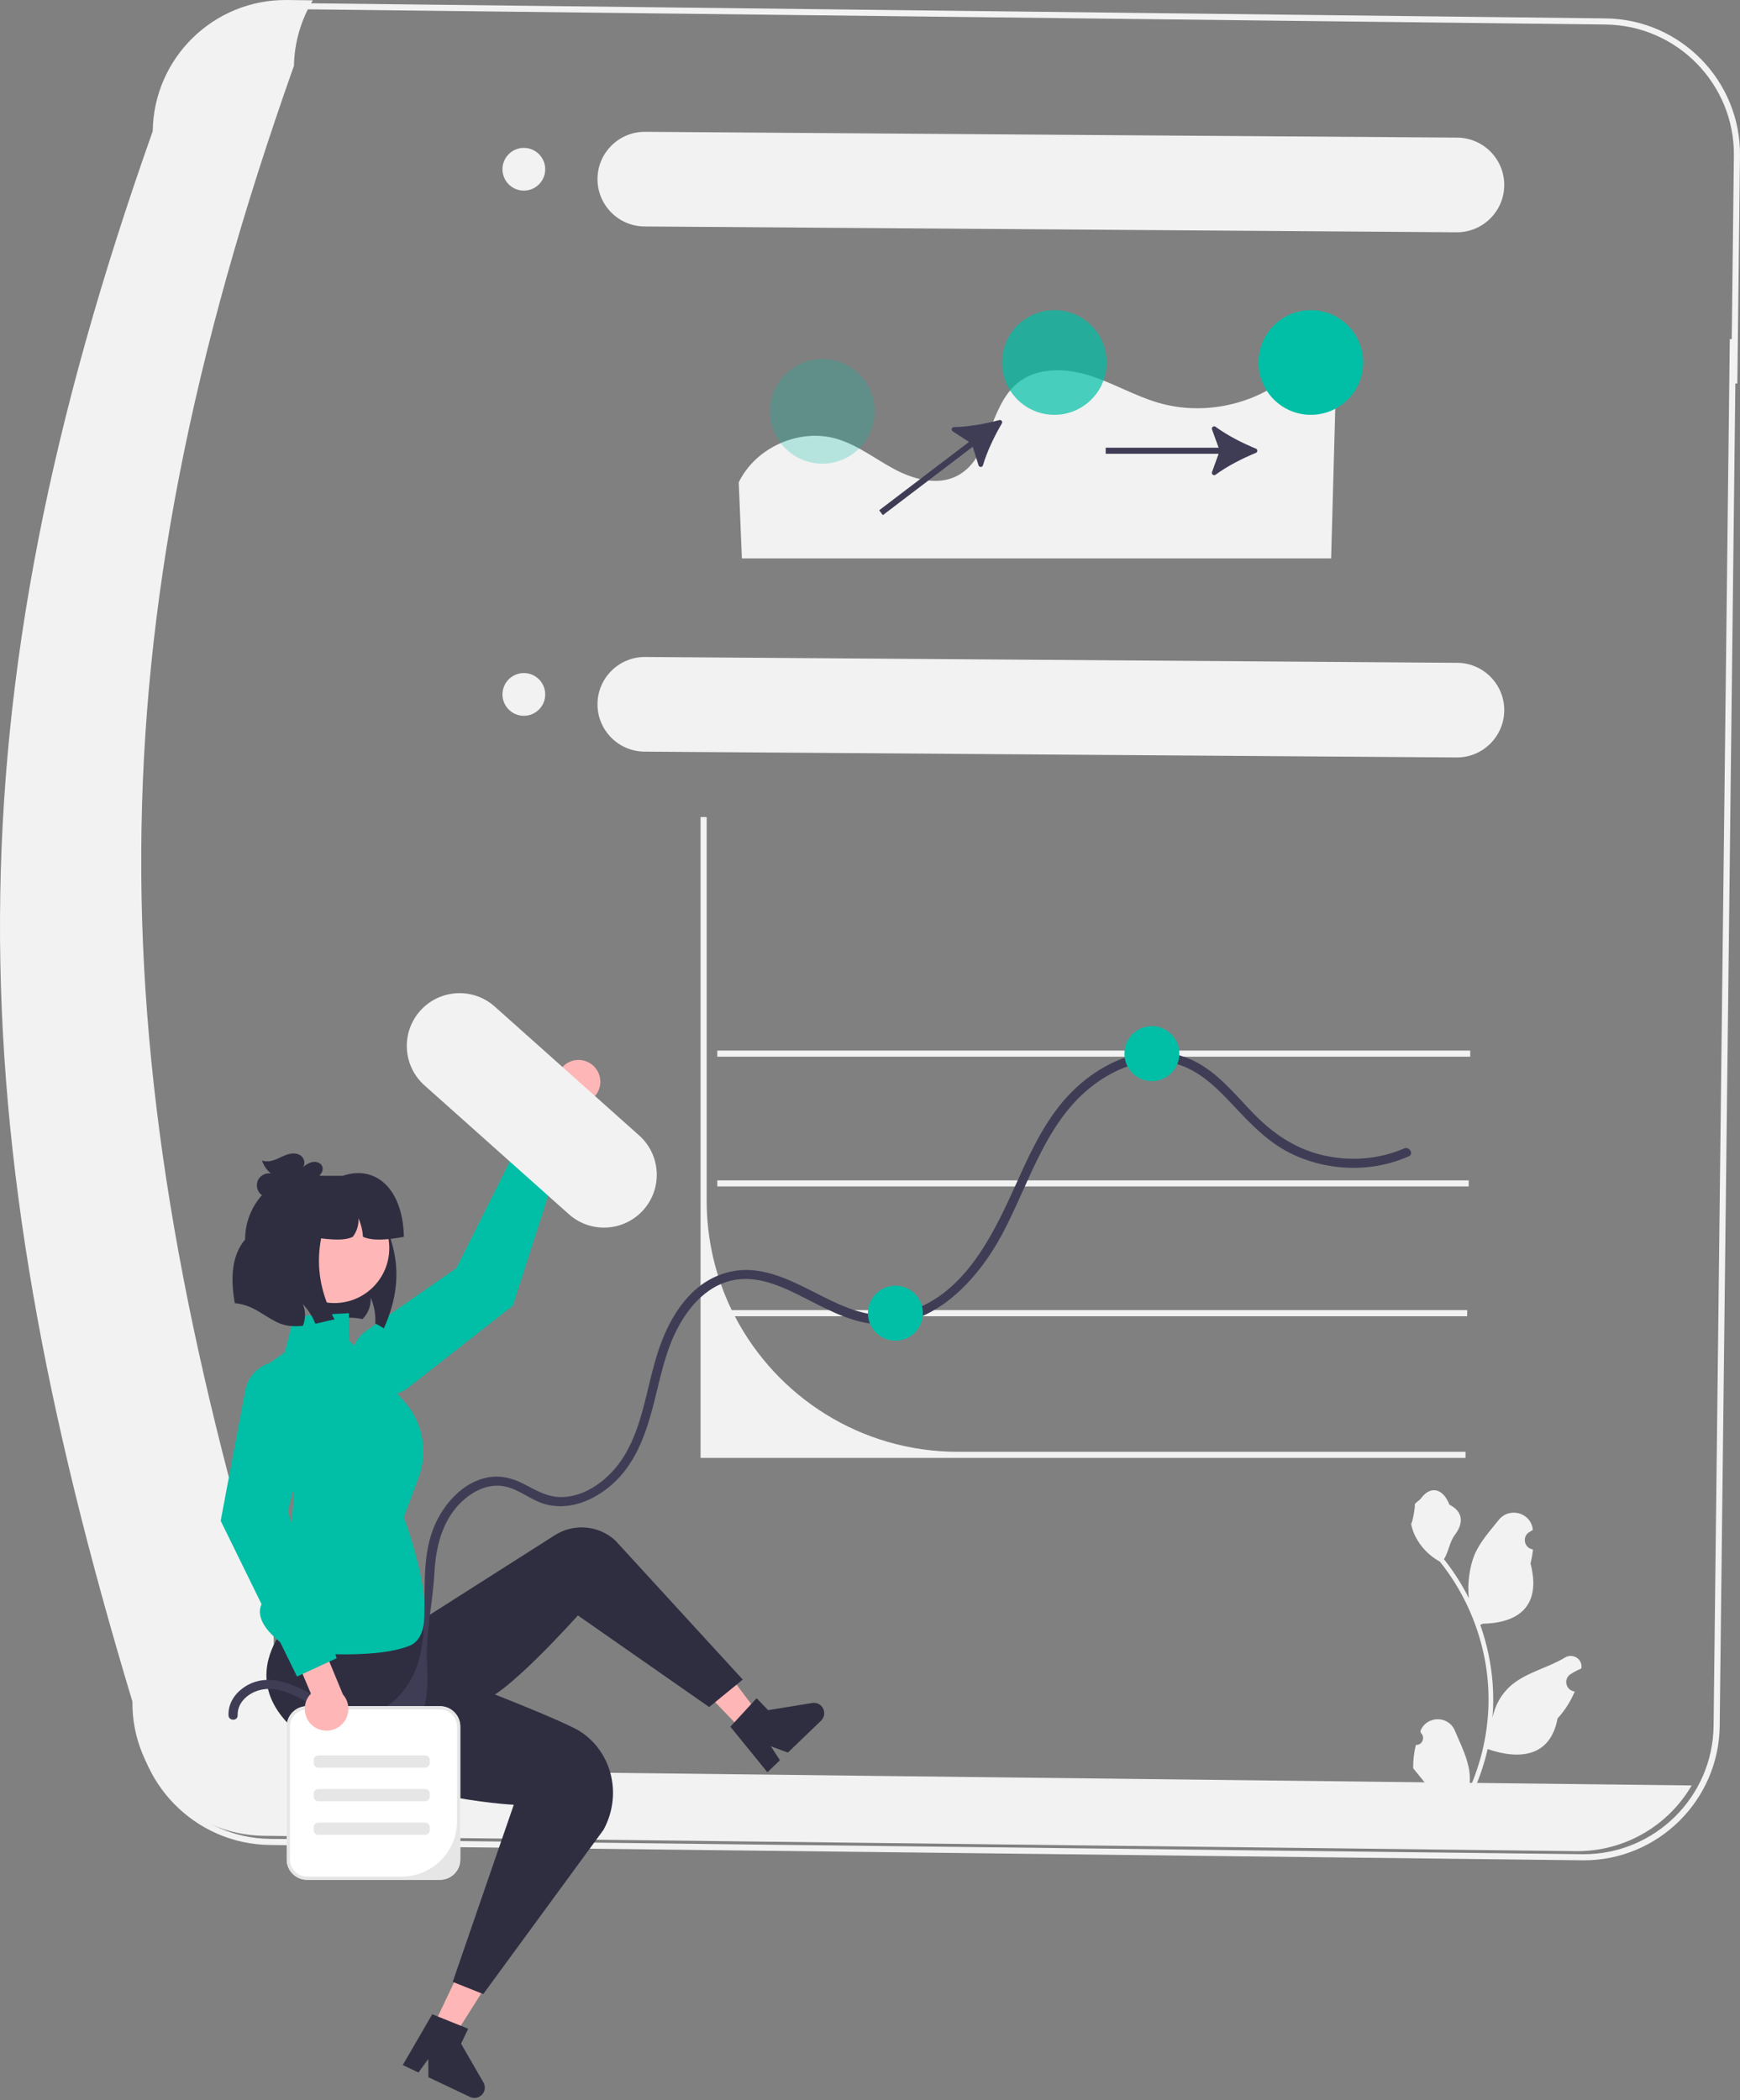 <svg width="464" height="560" viewBox="0 0 464 560" fill="none" xmlns="http://www.w3.org/2000/svg">
<rect x="0" y="0" width="464" height="560" fill="#808080" stroke="none"/>
<g clip-path="url(#clip0_502_708)">
<path d="M422.359 496.044C422.227 496.044 422.095 496.043 421.962 496.041L71.906 491.954C52.01 491.697 35.984 475.337 36.124 455.458C11.411 373.478 0.522 308.922 0.819 246.157C1.13 180.648 14.073 114.01 41.55 36.457C41.869 16.711 58.06 0.811 77.786 0.811C77.913 0.811 78.041 0.812 78.168 0.813L428.225 4.908C448.167 5.165 464.214 21.594 463.998 41.529V41.53L463.29 102.249L462.763 102.255L458.584 460.268C458.328 480.077 442.115 496.044 422.359 496.044ZM77.785 2.439C58.902 2.439 43.413 17.693 43.176 36.614L43.174 36.748L43.129 36.875C-9.341 184.912 -10.757 294.355 37.719 455.106L37.755 455.225L37.754 455.35C37.555 474.39 52.885 490.08 71.926 490.325L421.981 494.413C422.107 494.415 422.234 494.415 422.36 494.415C441.227 494.415 456.711 479.167 456.956 460.248L460.814 129.831L460.831 128.204L461.279 90.423L461.798 90.419L462.37 41.511C462.576 22.472 447.25 6.782 428.206 6.537L78.15 2.441C78.03 2.44 77.906 2.439 77.785 2.439Z" fill="#F2F2F2"/>
<path d="M391.261 349.338L391.237 350.966H191.279V349.338H391.261Z" fill="#F2F2F2"/>
<path d="M391.66 314.736L391.644 316.364H191.279V314.736H391.66Z" fill="#F2F2F2"/>
<path d="M392.067 280.134L392.051 281.763H191.279V280.134H392.067Z" fill="#F2F2F2"/>
<path d="M390.813 387.115L390.797 388.743H186.818V217.851L188.446 217.867V320.134C188.446 330.604 190.848 340.512 195.13 349.338C195.399 349.883 195.668 350.429 195.953 350.966C207.106 372.444 229.561 387.115 255.435 387.115H390.813Z" fill="#F2F2F2"/>
<path d="M107.943 472.072C88.41 471.821 72.765 455.807 72.972 436.273C26.45 282.009 23.537 172.306 78.389 17.536C78.499 11.377 80.233 5.356 83.417 0.083L76.529 0.002C56.995 -0.204 40.981 15.44 40.73 34.973C-14.123 189.743 -11.209 299.446 35.312 453.71C35.106 473.244 50.75 489.258 70.284 489.509L420.34 493.601C432.998 493.706 444.741 487.021 451.111 476.083L107.943 472.072Z" fill="#F2F2F2"/>
<path d="M160.029 287.592C160.587 291.097 157.73 294.364 154.182 294.263L142.408 320.799L134.268 319.347L148.482 287.932C148.715 285.317 150.702 283.1 153.414 282.695C156.593 282.221 159.554 284.414 160.029 287.592Z" fill="#FFB6B6"/>
<path d="M96.306 369.118L96.306 369.118C99.666 372.593 105.109 372.967 108.913 369.983L136.769 348.132L150.571 305.212L140.537 300.571L121.684 338.171L97.71 354.809C92.931 358.126 92.263 364.935 96.306 369.118V369.118Z" fill="#00BFA6"/>
<path d="M102.365 354.215C101.64 353.718 100.867 353.278 100.069 352.904C100.085 352.692 100.094 352.472 100.094 352.26C100.134 350.119 99.711 347.978 98.848 346.016C98.962 347.742 98.433 349.501 97.391 350.876C97.211 351.121 97.016 351.349 96.804 351.569C96.747 351.625 96.69 351.682 96.633 351.731C95.485 351.471 94.297 351.349 93.116 351.365C91.805 351.389 90.503 351.569 89.208 351.821C87.588 352.13 85.976 352.562 84.364 352.92C84.266 352.944 84.177 352.961 84.079 352.985C83.338 350.974 82.174 349.134 80.66 347.62C81.384 349.183 81.531 351.015 81.058 352.676C80.977 352.969 80.879 353.254 80.757 353.531C78.999 353.71 77.24 353.661 75.555 353.172C74.838 352.969 74.163 352.692 73.503 352.366C71.175 351.227 69.074 349.533 66.672 348.515C65.378 347.962 64.01 347.62 62.61 347.481C61.437 340.765 61.763 334.805 65.362 330.498C65.362 320.671 73.332 312.701 83.159 312.701L91.317 315.534L99.556 318.4C103.432 328.74 109.595 337.842 102.365 354.215Z" fill="#2F2E41"/>
<path d="M115.499 540.368L121.08 543.015L134.17 522.27L125.934 518.365L115.499 540.368Z" fill="#FFB6B6"/>
<path d="M128.915 555.271L122.956 544.948L124.85 540.955L122.879 540.158L116.765 537.698L115.268 537.092L107.403 550.638L111.591 552.621L114.211 549.024L114.245 553.883L125.34 559.145C126.719 559.798 128.367 559.206 129.018 557.833C129.407 557.014 129.368 556.057 128.915 555.271Z" fill="#2F2E41"/>
<path d="M197.908 461.361L202.36 457.079L187.596 437.491L181.026 443.81L197.908 461.361Z" fill="#FFB6B6"/>
<path d="M216.596 454.092L204.833 456.009L201.769 452.824L200.325 454.384L195.86 459.231L194.762 460.417L204.646 472.569L207.983 469.355L205.547 465.631L210.103 467.319L218.953 458.808C220.052 457.749 220.083 455.998 219.028 454.903C218.4 454.25 217.492 453.947 216.596 454.092Z" fill="#2F2E41"/>
<path d="M103.627 425.869L81.645 420.984L81.792 427.672C81.792 427.672 58.848 445.408 80.016 462.506C101.184 479.603 137.007 481.231 137.007 481.231L120.724 528.453L128.866 531.709L160.921 487.933C165.238 480.085 164.018 470.196 157.588 463.961C156.344 462.754 154.919 461.692 153.291 460.877C143.521 455.992 117.468 446.223 117.468 446.223L104.441 433.196L103.627 425.869Z" fill="#2F2E41"/>
<path d="M102.813 438.081L147.963 409.349C153.029 406.125 159.628 406.697 164.064 410.744L198.07 447.851L189.114 455.178L154.105 430.754C154.105 430.754 133.751 453.55 128.052 453.55C122.353 453.55 102.813 438.081 102.813 438.081H102.813Z" fill="#2F2E41"/>
<path d="M78.388 440.402C78.388 440.402 64.522 432.542 71.048 425.888C77.574 419.233 78.388 398.194 78.388 398.194L67.804 366.313L75.946 360.614L78.388 350.966L93.043 350.152V357.357L107.723 373.611C112.712 379.134 114.219 386.972 111.634 393.951L107.698 404.579C107.698 404.579 119.096 434.702 109.326 438.773C99.556 442.844 78.388 440.402 78.388 440.402Z" fill="#00BFA6"/>
<path d="M151.725 323.792L113.218 289.428C107.401 284.27 106.867 275.374 112.025 269.557C117.183 263.741 126.079 263.207 131.896 268.364L131.962 268.424L170.469 302.788C176.253 307.982 176.731 316.882 171.536 322.665C166.365 328.423 157.516 328.926 151.725 323.792H151.725Z" fill="#F2F2F2"/>
<path d="M89.171 347.455C97.255 347.455 103.809 340.902 103.809 332.817C103.809 324.733 97.255 318.179 89.171 318.179C81.087 318.179 74.533 324.733 74.533 332.817C74.533 340.902 81.087 347.455 89.171 347.455Z" fill="#FFB6B6"/>
<path d="M96.796 329.798C96.691 328.096 96.275 326.411 95.591 324.848C95.705 326.574 95.176 328.332 94.134 329.708C94.11 329.741 94.085 329.765 94.069 329.798C91.378 331.105 86.841 330.366 82.459 329.798V313.515H91.415C100.208 310.551 107.445 316.999 107.698 329.798C103.479 330.562 99.525 330.98 96.796 329.798Z" fill="#2F2E41"/>
<path d="M89.208 351.821C87.588 352.13 85.976 352.562 84.364 352.92C84.266 352.944 84.177 352.961 84.079 352.985C83.338 350.974 82.174 349.134 80.66 347.62C81.384 349.183 81.531 351.015 81.059 352.676C80.977 352.969 80.879 353.254 80.757 353.531C78.999 353.71 77.24 353.661 75.555 353.172C74.838 352.969 74.163 352.692 73.503 352.366V317.586H90.6C83.965 328.886 83.021 340.284 89.208 351.821Z" fill="#2F2E41"/>
<path d="M85.978 311.115C85.665 310.137 84.474 309.671 83.459 309.828C82.444 309.986 81.57 310.605 80.738 311.207C81.549 310.324 81.136 308.768 80.144 308.096C79.152 307.424 77.826 307.471 76.68 307.823C75.535 308.175 74.492 308.796 73.373 309.226C72.255 309.655 70.979 309.883 69.871 309.427C70.303 310.783 71.136 312.009 72.24 312.909C70.935 312.68 69.52 313.357 68.879 314.516C68.237 315.676 68.416 317.234 69.303 318.218C70.321 319.348 72.044 319.613 73.523 319.258C75.002 318.904 76.296 318.032 77.543 317.161C78.79 316.29 80.056 315.388 81.516 314.96L76.719 317.977C79.169 316.956 81.546 315.76 83.825 314.401C84.435 314.038 85.05 313.653 85.495 313.1C85.941 312.548 86.194 311.791 85.978 311.115Z" fill="#2F2E41"/>
<path d="M63.373 457.371C63.263 453.755 66.499 451.191 69.807 450.528C74.01 449.685 78.301 451.853 81.863 453.822C88.227 457.342 95.611 453.852 102.412 458.125C112.45 464.432 114.524 454.984 113.891 443.83C113.425 435.603 115.418 427.524 115.842 419.431C116.251 411.637 118.373 403.719 124.98 398.877C127.754 396.845 131.209 395.642 134.653 396.355C138.332 397.117 141.27 399.761 144.815 400.912C151.411 403.053 158.348 400.163 163.295 395.756C169.049 390.63 171.858 383.421 173.835 376.15C175.885 368.611 177.137 360.717 180.896 353.772C184.103 347.846 189.141 342.376 196.085 341.246C202.888 340.138 209.407 343.474 215.279 346.461C221.323 349.535 227.57 352.866 234.494 353.152C249.332 353.766 260.794 341.142 267.224 329.139C274.564 315.439 278.819 298.814 291.859 289.129C297.464 284.965 304.575 282.059 311.656 283.226C318.813 284.405 324.041 289.595 328.794 294.669C333.662 299.865 338.496 304.985 345.092 307.978C351.564 310.915 358.796 312.015 365.847 311.085C369.252 310.636 372.511 309.703 375.661 308.342C377.1 307.72 375.858 305.615 374.428 306.233C367.519 309.218 359.654 309.735 352.364 307.939C345.04 306.134 339.204 302.037 334.032 296.674C329.297 291.764 324.845 286.173 318.651 283.018C312.386 279.826 305.202 279.907 298.735 282.483C292.179 285.094 286.499 289.713 282.192 295.265C277.188 301.716 273.861 309.277 270.516 316.667C264.471 330.024 256.721 345.797 241.255 349.948C226.612 353.879 215.777 340.921 202.117 338.864C195.402 337.853 189.047 340.178 184.291 344.975C179.368 349.94 176.522 356.508 174.642 363.142C172.338 371.272 171.152 379.979 166.922 387.422C163.578 393.306 157.385 398.763 150.347 399.171C146.315 399.405 143.228 397.544 139.782 395.747C136.676 394.127 133.432 393.293 129.94 393.974C123.401 395.25 118.32 401.029 115.823 406.921C109.663 421.452 118.145 440.125 106.086 452.551C103.882 454.822 101.055 456.53 97.864 456.877C93.587 457.343 89.589 455.352 85.964 453.333C79.703 449.844 71.775 445.18 64.912 450.022C62.477 451.74 60.838 454.332 60.931 457.371C60.979 458.939 63.421 458.946 63.373 457.371H63.373Z" fill="#3F3D56"/>
<path d="M307.167 288.276C311.214 288.276 314.494 284.995 314.494 280.948C314.494 276.902 311.214 273.621 307.167 273.621C303.12 273.621 299.839 276.902 299.839 280.948C299.839 284.995 303.12 288.276 307.167 288.276Z" fill="#00BFA6"/>
<path d="M238.777 357.479C242.824 357.479 246.105 354.199 246.105 350.152C246.105 346.105 242.824 342.824 238.777 342.824C234.731 342.824 231.45 346.105 231.45 350.152C231.45 354.199 234.731 357.479 238.777 357.479Z" fill="#00BFA6"/>
<path d="M196.997 128.625C201.49 119.3 213.148 114.106 223.086 117.003C228.685 118.634 233.381 122.382 238.528 125.122C243.676 127.861 250.062 129.563 255.241 126.881C264.141 122.272 263.599 108.512 271.34 102.145C276.493 97.908 284.054 98.106 290.423 100.093C296.792 102.079 302.616 105.587 309.026 107.435C320.955 110.876 334.519 107.982 344.006 99.974C344.101 99.894 344.194 99.813 344.287 99.732C348.983 95.594 356.343 99.004 356.171 105.261L354.97 148.895H197.837L196.997 128.625Z" fill="#F2F2F2"/>
<path d="M334.9 120.763C335.418 120.552 335.418 119.827 334.9 119.617C331.287 118.152 327.242 116.066 324.15 113.796C323.655 113.433 322.994 113.934 323.203 114.511L324.963 119.375H294.852V121.004H324.963L323.203 125.87C322.994 126.447 323.655 126.948 324.15 126.585C327.242 124.315 331.287 122.229 334.9 120.763H334.9Z" fill="#3F3D56"/>
<path d="M267.157 112.92C267.442 112.439 267.003 111.862 266.463 112.008C262.701 113.029 258.219 113.819 254.384 113.884C253.77 113.895 253.547 114.694 254.063 115.027L258.408 117.833L234.444 136.064L235.43 137.36L259.394 119.129L260.94 124.067C261.123 124.653 261.953 124.651 262.127 124.062C263.213 120.384 265.17 116.274 267.157 112.92L267.157 112.92Z" fill="#3F3D56"/>
<path d="M349.556 110.611C357.264 110.611 363.513 104.362 363.513 96.654C363.513 88.946 357.264 82.697 349.556 82.697C341.848 82.697 335.599 88.946 335.599 96.654C335.599 104.362 341.848 110.611 349.556 110.611Z" fill="#00BFA6"/>
<path opacity="0.7" d="M281.166 110.611C288.875 110.611 295.123 104.362 295.123 96.654C295.123 88.946 288.875 82.697 281.166 82.697C273.458 82.697 267.209 88.946 267.209 96.654C267.209 104.362 273.458 110.611 281.166 110.611Z" fill="#00BFA6"/>
<path opacity="0.25" d="M219.291 123.638C226.999 123.638 233.247 117.389 233.247 109.681C233.247 101.973 226.999 95.724 219.291 95.724C211.582 95.724 205.333 101.973 205.333 109.681C205.333 117.389 211.582 123.638 219.291 123.638Z" fill="#00BFA6"/>
<path d="M388.603 176.734L172.043 175.182C165.082 175.132 159.383 180.749 159.333 187.71C159.283 194.671 164.901 200.37 171.862 200.42L388.423 201.972C395.383 202.022 401.082 196.404 401.132 189.443C401.182 182.482 395.564 176.784 388.603 176.734Z" fill="#F2F2F2"/>
<path d="M139.691 190.865C142.839 190.865 145.39 188.314 145.39 185.166C145.39 182.019 142.839 179.467 139.691 179.467C136.544 179.467 133.992 182.019 133.992 185.166C133.992 188.314 136.544 190.865 139.691 190.865Z" fill="#F2F2F2"/>
<path d="M388.603 36.698L172.043 35.146C165.082 35.096 159.383 40.714 159.333 47.675C159.283 54.636 164.901 60.335 171.862 60.385L388.423 61.937C395.383 61.987 401.082 56.369 401.132 49.408C401.182 42.447 395.564 36.748 388.603 36.698Z" fill="#F2F2F2"/>
<path d="M139.691 50.83C142.839 50.83 145.39 48.279 145.39 45.131C145.39 41.983 142.839 39.432 139.691 39.432C136.544 39.432 133.992 41.983 133.992 45.131C133.992 48.279 136.544 50.83 139.691 50.83Z" fill="#F2F2F2"/>
<path d="M117.332 501.238H81.864C78.882 501.238 76.457 498.813 76.457 495.831V460.363C76.457 457.382 78.882 454.956 81.864 454.956H117.332C120.313 454.956 122.739 457.382 122.739 460.363V495.831C122.739 498.813 120.313 501.238 117.332 501.238Z" fill="white"/>
<path d="M117.332 501.238H81.864C78.882 501.238 76.457 498.813 76.457 495.831V460.363C76.457 457.382 78.882 454.956 81.864 454.956H117.332C120.313 454.956 122.739 457.382 122.739 460.363V495.831C122.739 498.813 120.313 501.238 117.332 501.238ZM81.864 455.821C79.355 455.821 77.322 457.855 77.322 460.363V495.831C77.322 498.34 79.355 500.373 81.864 500.373H107.141C115.278 500.373 121.874 493.777 121.874 485.64V460.363C121.874 457.855 119.84 455.821 117.332 455.821H81.864Z" fill="#E6E6E6"/>
<path d="M377.562 465.279C379.244 465.385 380.174 463.295 378.901 462.077L378.775 461.574C378.791 461.533 378.808 461.493 378.825 461.453C380.526 457.397 386.291 457.425 387.977 461.487C389.474 465.092 391.38 468.703 391.849 472.515C392.06 474.198 391.965 475.912 391.592 477.563C395.099 469.902 396.945 461.535 396.945 453.122C396.945 451.008 396.829 448.894 396.593 446.785C396.398 445.06 396.13 443.346 395.783 441.648C393.905 432.466 389.841 423.721 383.977 416.417C381.159 414.876 378.808 412.468 377.388 409.581C376.878 408.54 376.479 407.42 376.289 406.279C376.61 406.321 377.499 401.436 377.257 401.136C377.704 400.458 378.504 400.12 378.992 399.458C381.42 396.166 384.766 396.741 386.512 401.215C390.243 403.098 390.279 406.22 387.99 409.223C386.533 411.134 386.333 413.72 385.055 415.765C385.187 415.933 385.323 416.096 385.455 416.265C387.866 419.357 389.951 422.68 391.709 426.172C391.212 422.291 391.945 417.617 393.196 414.603C394.619 411.169 397.287 408.278 399.636 405.309C402.458 401.744 408.244 403.3 408.741 407.82C408.746 407.863 408.751 407.907 408.756 407.951C408.407 408.148 408.065 408.357 407.731 408.578C405.826 409.837 406.484 412.79 408.741 413.138L408.792 413.146C408.666 414.403 408.451 415.649 408.135 416.875C411.149 428.53 404.642 432.775 395.352 432.966C395.146 433.071 394.947 433.176 394.741 433.276C395.683 435.926 396.435 438.645 396.992 441.4C397.492 443.835 397.839 446.296 398.033 448.768C398.275 451.886 398.254 455.02 397.991 458.133L398.007 458.023C398.675 454.594 400.536 451.392 403.239 449.173C407.266 445.865 412.955 444.647 417.298 441.988C419.389 440.708 422.069 442.362 421.704 444.787L421.686 444.903C421.039 445.166 420.408 445.471 419.798 445.812C419.45 446.009 419.108 446.218 418.774 446.439C416.869 447.699 417.527 450.652 419.784 451L419.835 451.008C419.872 451.013 419.904 451.018 419.94 451.024C418.831 453.658 417.285 456.103 415.35 458.212C413.465 468.387 405.371 469.352 396.713 466.389H396.708C395.762 470.512 394.379 474.54 392.601 478.379H377.93C377.877 478.216 377.83 478.047 377.783 477.884C379.139 477.968 380.507 477.889 381.842 477.642C380.754 476.307 379.665 474.96 378.577 473.625C378.55 473.599 378.529 473.572 378.508 473.546C377.956 472.862 377.399 472.184 376.847 471.5L376.846 471.5C376.812 469.401 377.063 467.309 377.562 465.28L377.562 465.279Z" fill="#F2F2F2"/>
<path d="M83.766 460.443C80.83 458.449 80.406 454.13 82.909 451.614L71.637 424.861L78.27 419.924L91.426 451.797C93.173 453.758 93.427 456.724 91.864 458.977C90.033 461.618 86.407 462.275 83.766 460.443H83.766Z" fill="#FFB6B6"/>
<path d="M75.468 363.071H75.468C70.65 362.669 66.309 365.974 65.413 370.724L58.848 405.515L79.202 447.037L89.786 442.152L76.76 403.072L83.838 374.762C85.249 369.118 81.265 363.554 75.468 363.071V363.071Z" fill="#00BFA6"/>
<path d="M84.88 468.077C84.207 468.077 83.659 468.625 83.659 469.299V470.113C83.659 470.786 84.207 471.334 84.88 471.334H113.376C114.049 471.334 114.597 470.786 114.597 470.113V469.299C114.597 468.625 114.049 468.077 113.376 468.077H84.88Z" fill="#E6E6E6"/>
<path d="M84.88 477.033C84.207 477.033 83.659 477.581 83.659 478.254V479.069C83.659 479.742 84.207 480.29 84.88 480.29H113.376C114.049 480.29 114.597 479.742 114.597 479.069V478.254C114.597 477.581 114.049 477.033 113.376 477.033H84.88Z" fill="#E6E6E6"/>
<path d="M84.88 485.989C84.207 485.989 83.659 486.537 83.659 487.21V488.024C83.659 488.698 84.207 489.246 84.88 489.246H113.376C114.049 489.246 114.597 488.698 114.597 488.024V487.21C114.597 486.537 114.049 485.989 113.376 485.989H84.88Z" fill="#E6E6E6"/>
</g>
<defs>
<clipPath id="clip0_502_708">
<rect width="464" height="559.411" fill="white"/>
</clipPath>
</defs>
</svg>
